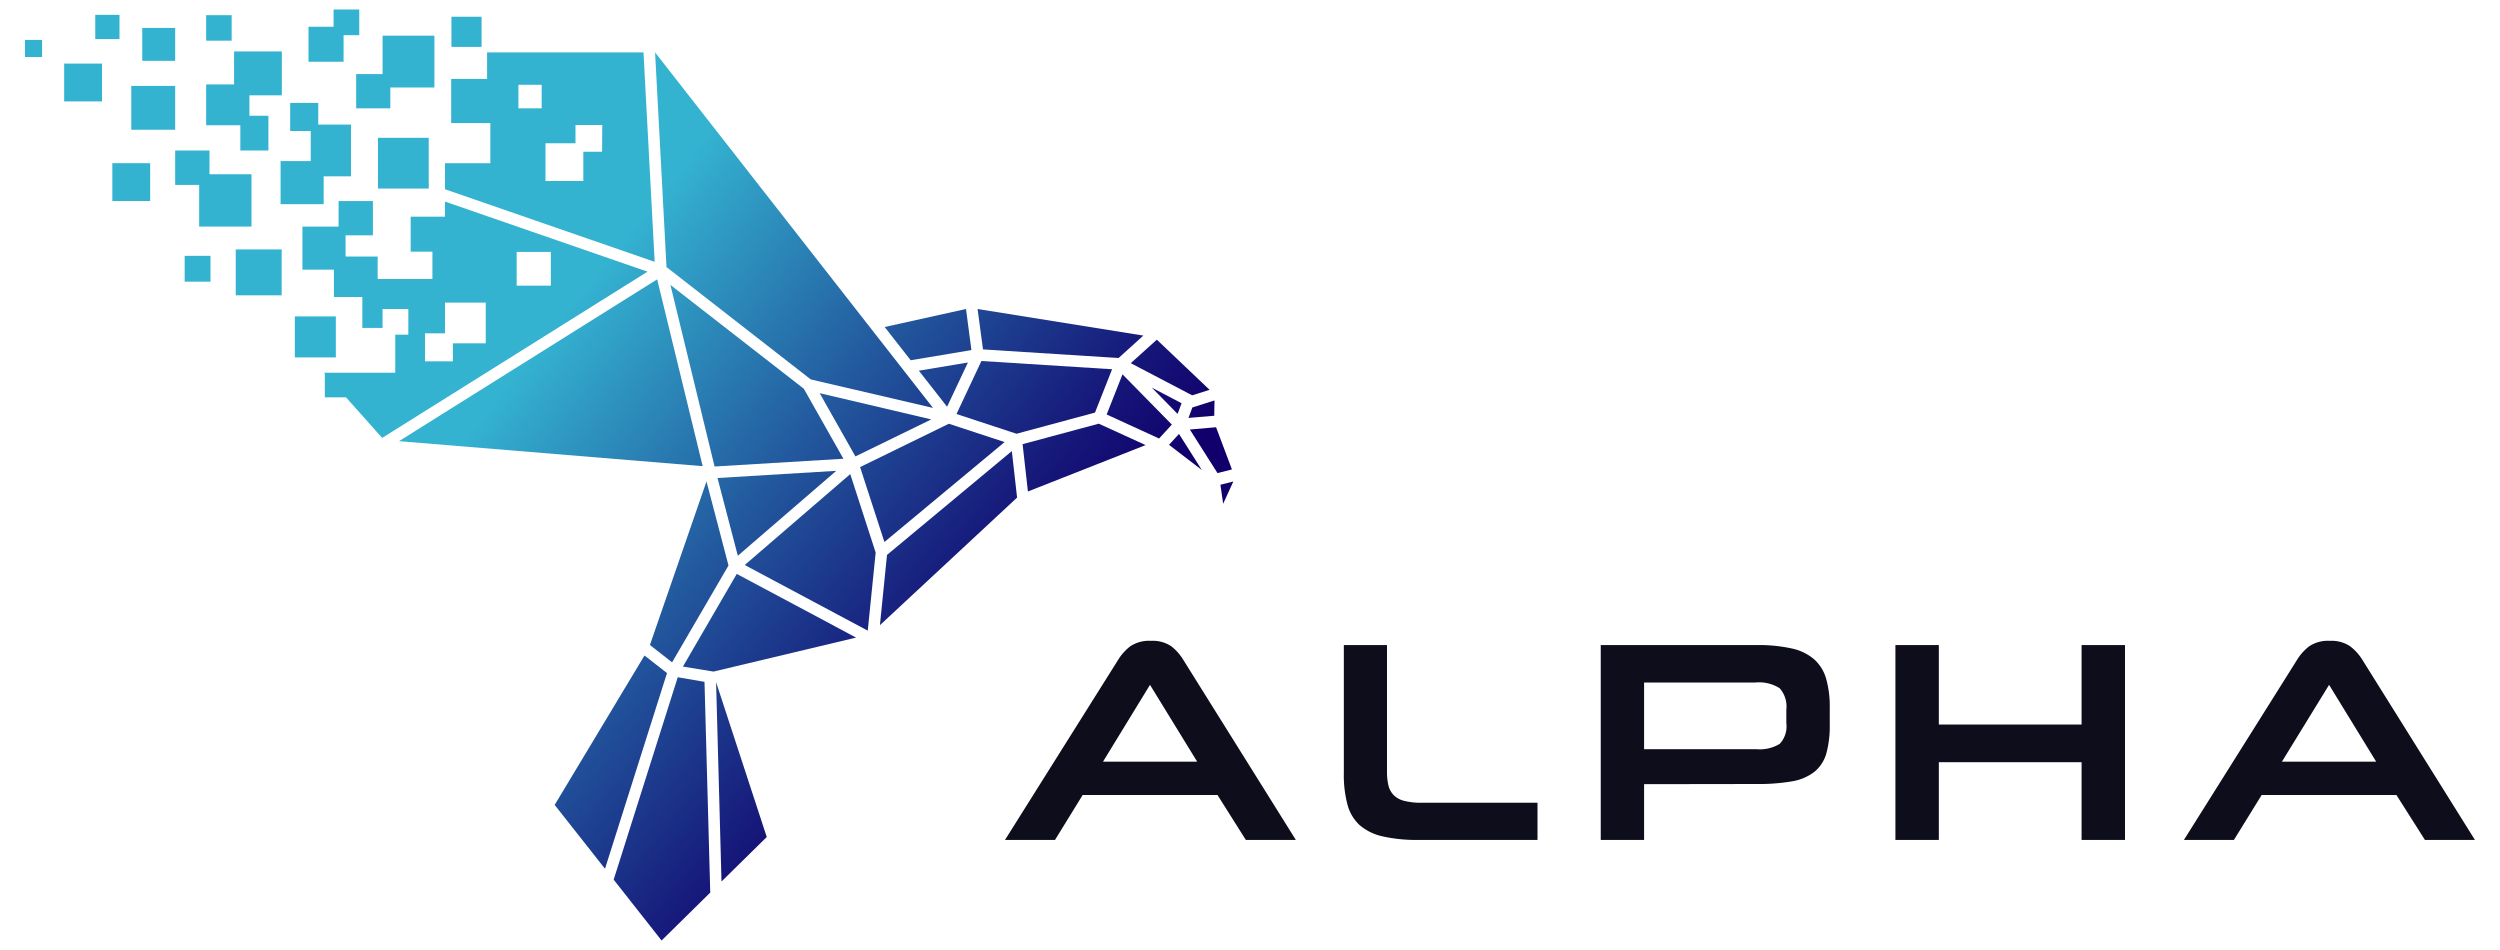 <svg id="Layer_1" data-name="Layer 1" xmlns="http://www.w3.org/2000/svg" xmlns:xlink="http://www.w3.org/1999/xlink" viewBox="0 0 300 114"><defs><linearGradient id="linear-gradient" x1="128.47" y1="71.11" x2="74.29" y2="27.9" gradientUnits="userSpaceOnUse"><stop offset="0" stop-color="#11006c"/><stop offset="0.17" stop-color="#16187a"/><stop offset="0.52" stop-color="#22579d"/><stop offset="0.99" stop-color="#34b3d1"/></linearGradient><linearGradient id="linear-gradient-2" x1="129.24" y1="70.13" x2="75.07" y2="26.93" xlink:href="#linear-gradient"/><linearGradient id="linear-gradient-3" x1="138.53" y1="58.49" x2="84.35" y2="15.29" xlink:href="#linear-gradient"/><linearGradient id="linear-gradient-4" x1="137.39" y1="59.92" x2="83.21" y2="16.72" xlink:href="#linear-gradient"/><linearGradient id="linear-gradient-5" x1="135.36" y1="62.47" x2="81.18" y2="19.27" xlink:href="#linear-gradient"/><linearGradient id="linear-gradient-6" x1="123.59" y1="77.22" x2="69.41" y2="34.02" xlink:href="#linear-gradient"/><linearGradient id="linear-gradient-7" x1="134.67" y1="63.33" x2="80.49" y2="20.13" xlink:href="#linear-gradient"/><linearGradient id="linear-gradient-8" x1="145.3" y1="50" x2="91.14" y2="6.81" xlink:href="#linear-gradient"/><linearGradient id="linear-gradient-9" x1="145.99" y1="49.14" x2="91.81" y2="5.93" xlink:href="#linear-gradient"/><linearGradient id="linear-gradient-10" x1="111.88" y1="91.91" x2="57.7" y2="48.7" xlink:href="#linear-gradient"/><linearGradient id="linear-gradient-11" x1="144.32" y1="51.23" x2="90.14" y2="8.03" xlink:href="#linear-gradient"/><linearGradient id="linear-gradient-12" x1="119.88" y1="81.88" x2="65.7" y2="38.68" xlink:href="#linear-gradient"/><linearGradient id="linear-gradient-13" x1="142.75" y1="53.2" x2="88.57" y2="9.99" xlink:href="#linear-gradient"/><linearGradient id="linear-gradient-14" x1="142.11" y1="54" x2="87.94" y2="10.79" xlink:href="#linear-gradient"/><linearGradient id="linear-gradient-15" x1="142.25" y1="53.82" x2="88.08" y2="10.62" xlink:href="#linear-gradient"/><linearGradient id="linear-gradient-16" x1="120" y1="81.73" x2="65.82" y2="38.52" xlink:href="#linear-gradient"/><linearGradient id="linear-gradient-17" x1="125.84" y1="74.41" x2="71.65" y2="31.2" xlink:href="#linear-gradient"/><linearGradient id="linear-gradient-18" x1="141.67" y1="54.55" x2="87.5" y2="11.35" xlink:href="#linear-gradient"/><linearGradient id="linear-gradient-19" x1="143.62" y1="52.11" x2="89.44" y2="8.91" xlink:href="#linear-gradient"/><linearGradient id="linear-gradient-20" x1="136.49" y1="61.04" x2="82.32" y2="17.84" xlink:href="#linear-gradient"/><linearGradient id="linear-gradient-21" x1="116.75" y1="85.8" x2="62.58" y2="42.59" xlink:href="#linear-gradient"/><linearGradient id="linear-gradient-22" x1="110.94" y1="93.08" x2="56.77" y2="49.88" xlink:href="#linear-gradient"/><linearGradient id="linear-gradient-23" x1="97.76" y1="109.61" x2="43.59" y2="66.41" xlink:href="#linear-gradient"/><linearGradient id="linear-gradient-24" x1="100.99" y1="105.57" x2="46.81" y2="62.36" xlink:href="#linear-gradient"/><linearGradient id="linear-gradient-25" x1="97.6" y1="109.81" x2="43.43" y2="66.61" xlink:href="#linear-gradient"/><linearGradient id="linear-gradient-26" x1="131.51" y1="67.29" x2="77.33" y2="24.09" xlink:href="#linear-gradient"/><linearGradient id="linear-gradient-27" x1="118.3" y1="83.84" x2="64.12" y2="40.64" xlink:href="#linear-gradient"/><linearGradient id="linear-gradient-28" x1="109.32" y1="95.1" x2="55.15" y2="51.9" xlink:href="#linear-gradient"/><linearGradient id="linear-gradient-29" x1="108.66" y1="95.95" x2="54.48" y2="52.74" xlink:href="#linear-gradient"/><linearGradient id="linear-gradient-30" x1="108.19" y1="96.54" x2="54.01" y2="53.33" xlink:href="#linear-gradient"/><linearGradient id="linear-gradient-31" x1="112.23" y1="91.45" x2="58.06" y2="48.25" xlink:href="#linear-gradient"/><linearGradient id="linear-gradient-32" x1="116.63" y1="85.96" x2="62.45" y2="42.75" xlink:href="#linear-gradient"/><linearGradient id="linear-gradient-33" x1="111.9" y1="91.84" x2="57.73" y2="48.64" xlink:href="#linear-gradient"/><linearGradient id="linear-gradient-34" x1="127.42" y1="72.42" x2="73.24" y2="29.22" xlink:href="#linear-gradient"/><linearGradient id="linear-gradient-35" x1="126.68" y1="73.34" x2="72.5" y2="30.14" xlink:href="#linear-gradient"/><linearGradient id="linear-gradient-36" x1="111.97" y1="91.78" x2="57.8" y2="48.58" xlink:href="#linear-gradient"/><linearGradient id="linear-gradient-37" x1="122.45" y1="78.64" x2="68.28" y2="35.44" xlink:href="#linear-gradient"/><linearGradient id="linear-gradient-38" x1="121.77" y1="79.51" x2="67.59" y2="36.3" xlink:href="#linear-gradient"/><linearGradient id="linear-gradient-39" x1="118.01" y1="84.25" x2="63.83" y2="41.04" xlink:href="#linear-gradient"/><linearGradient id="linear-gradient-40" x1="119.41" y1="82.48" x2="65.23" y2="39.27" xlink:href="#linear-gradient"/><linearGradient id="linear-gradient-41" x1="114.03" y1="89.21" x2="59.85" y2="46.01" xlink:href="#linear-gradient"/><linearGradient id="linear-gradient-42" x1="106.7" y1="98.44" x2="52.51" y2="55.22" xlink:href="#linear-gradient"/><linearGradient id="linear-gradient-43" x1="116.3" y1="86.36" x2="62.13" y2="43.16" xlink:href="#linear-gradient"/><linearGradient id="linear-gradient-44" x1="133.08" y1="65.31" x2="78.91" y2="22.11" xlink:href="#linear-gradient"/></defs><path d="M146.1,95.4H129.92l-3.32,5.39h-6l13.57-21.6a6,6,0,0,1,1.47-1.64,4.08,4.08,0,0,1,2.47-.65,4,4,0,0,1,2.44.65A6,6,0,0,1,142,79.19l13.5,21.6h-6Zm-13.74-4h11.3L138,82.18Z" style="fill:#0d0d1b"/><path d="M170.17,100.79a18.28,18.28,0,0,1-4.28-.43A6.3,6.3,0,0,1,163.14,99a5.14,5.14,0,0,1-1.45-2.47,13.91,13.91,0,0,1-.43-3.75V77.41h5.18V92.56a7.07,7.07,0,0,0,.18,1.73,2.52,2.52,0,0,0,.67,1.17,2.73,2.73,0,0,0,1.29.66,8.19,8.19,0,0,0,2,.21H184.5v4.46Z" style="fill:#0d0d1b"/><path d="M197.29,94.1v6.69h-5.2V77.41H210.8a18.26,18.26,0,0,1,4.18.4,6.08,6.08,0,0,1,2.71,1.3,4.9,4.9,0,0,1,1.45,2.35,12.18,12.18,0,0,1,.43,3.49v2a12.49,12.49,0,0,1-.41,3.47,4.44,4.44,0,0,1-1.42,2.19,6,6,0,0,1-2.69,1.15,23.67,23.67,0,0,1-4.25.32Zm17.07-8.94a3.29,3.29,0,0,0-.8-2.57,4.58,4.58,0,0,0-2.9-.69H197.29v8h13.44a4.61,4.61,0,0,0,2.84-.64,3.06,3.06,0,0,0,.79-2.48Z" style="fill:#0d0d1b"/><path d="M249.79,100.79V91.46H232.66v9.33h-5.21V77.41h5.21v9.53h17.13V77.41H255v23.38Z" style="fill:#0d0d1b"/><path d="M287.57,95.4H271.4l-3.33,5.39h-6l13.57-21.6a6,6,0,0,1,1.47-1.64,4.06,4.06,0,0,1,2.47-.65,4,4,0,0,1,2.43.65,6,6,0,0,1,1.48,1.64l13.5,21.6h-6Zm-13.74-4h11.31l-5.65-9.22Z" style="fill:#0d0d1b"/><polygon points="120.55 53.05 113.86 50.85 103.21 56.05 106.13 65.04 120.55 53.05" style="fill:url(#linear-gradient)"/><polygon points="111.75 50.33 98.36 47.18 102.65 54.77 111.75 50.33" style="fill:url(#linear-gradient-2)"/><polygon points="131.4 49.51 133.45 44.31 117.77 43.32 114.78 49.68 121.98 52.05 131.4 49.51" style="fill:url(#linear-gradient-3)"/><polygon points="116.57 42.01 115.92 37.08 106.16 39.24 109.28 43.23 116.57 42.01" style="fill:url(#linear-gradient-4)"/><polygon points="110.26 44.48 113.65 48.81 116.15 43.5 110.26 44.48" style="fill:url(#linear-gradient-5)"/><polygon points="96.46 46.65 80.45 34.19 85.75 55.98 101.21 55.05 96.46 46.65" style="fill:url(#linear-gradient-6)"/><polygon points="97.29 45.53 111.96 48.95 78.61 6.29 79.98 32.05 97.29 45.53" style="fill:url(#linear-gradient-7)"/><polygon points="142.62 50.15 145.71 49.89 145.74 48.05 143.08 48.9 142.62 50.15" style="fill:url(#linear-gradient-8)"/><polygon points="143.06 47.44 145.15 46.78 138.82 40.76 135.69 43.58 143.06 47.44" style="fill:url(#linear-gradient-9)"/><polygon points="77.99 77.4 80.65 79.48 87.42 67.86 84.78 57.77 77.99 77.4" style="fill:url(#linear-gradient-10)"/><polygon points="141.79 48.39 138.21 46.51 141.31 49.67 141.79 48.39" style="fill:url(#linear-gradient-11)"/><polygon points="100.35 56.5 86.1 57.36 88.54 66.69 100.35 56.5" style="fill:url(#linear-gradient-12)"/><polygon points="134.23 42.96 137.2 40.27 117.31 37.08 117.96 41.93 134.23 42.96" style="fill:url(#linear-gradient-13)"/><polygon points="134.7 44.92 132.8 49.74 139.09 52.62 140.62 50.95 134.7 44.92" style="fill:url(#linear-gradient-14)"/><polygon points="140.28 53.38 144.22 56.4 141.48 52.07 140.28 53.38" style="fill:url(#linear-gradient-15)"/><polygon points="89.37 67.8 104.13 75.68 105.08 66.31 102.03 56.89 89.37 67.8" style="fill:url(#linear-gradient-16)"/><polygon points="106.44 66.59 105.59 75.02 122.05 59.71 121.42 54.13 106.44 66.59" style="fill:url(#linear-gradient-17)"/><polygon points="146.45 58.17 146.78 60.45 148 57.78 146.45 58.17" style="fill:url(#linear-gradient-18)"/><polygon points="145.93 51.27 142.78 51.54 146.1 56.77 147.83 56.33 145.93 51.27" style="fill:url(#linear-gradient-19)"/><polygon points="122.71 53.3 123.35 58.98 137.47 53.41 131.85 50.84 122.71 53.3" style="fill:url(#linear-gradient-20)"/><polygon points="78.86 33.52 47.88 52.94 84.32 55.94 78.86 33.52" style="fill:url(#linear-gradient-21)"/><polygon points="81.95 79.99 85.62 80.59 102.73 76.51 88.41 68.87 81.95 79.99" style="fill:url(#linear-gradient-22)"/><polygon points="77.34 78.66 66.56 96.59 72.6 104.25 80.04 80.77 77.34 78.66" style="fill:url(#linear-gradient-23)"/><polygon points="86.58 105.78 92.01 100.44 85.93 81.86 86.58 105.78" style="fill:url(#linear-gradient-24)"/><polygon points="81.33 81.27 73.64 105.56 79.39 112.86 85.23 107.11 84.54 81.82 81.33 81.27" style="fill:url(#linear-gradient-25)"/><path d="M77.22,6.29H58.45V9.47H54.14v5.3h4.7v4.81H53.4v3.13l25.16,8.71ZM65,13H62.21V10.18H65Zm7.25,5.21H70v3.51H65.46V17.19h3.6V15h3.21Z" style="fill:url(#linear-gradient-26)"/><polygon points="37.29 19.33 33.67 19.33 33.67 24.5 38.84 24.5 38.84 21.16 42.12 21.16 42.12 14.95 38.19 14.95 38.19 12.35 34.82 12.35 34.82 15.72 37.29 15.72 37.29 19.33" style="fill:url(#linear-gradient-27)"/><rect x="28.29" y="29.93" width="5.51" height="5.51" style="fill:url(#linear-gradient-28)"/><rect x="13.48" y="19.58" width="4.54" height="4.54" style="fill:url(#linear-gradient-29)"/><rect x="35.38" y="37.97" width="4.92" height="4.92" style="fill:url(#linear-gradient-30)"/><rect x="7.7" y="7.63" width="4.54" height="4.54" style="fill:url(#linear-gradient-31)"/><rect x="11.43" y="1.78" width="2.91" height="2.91" style="fill:url(#linear-gradient-32)"/><rect x="3" y="4.79" width="2.05" height="2.05" style="fill:url(#linear-gradient-33)"/><polygon points="42.74 8.89 42.74 13 46.84 13 46.84 10.5 52.13 10.5 52.13 4.28 45.91 4.28 45.91 8.89 42.74 8.89" style="fill:url(#linear-gradient-34)"/><polygon points="41.23 4.22 43.11 4.22 43.11 1.14 40.03 1.14 40.03 3.21 37.02 3.21 37.02 7.41 41.23 7.41 41.23 4.22" style="fill:url(#linear-gradient-35)"/><polygon points="23.9 27.19 30.18 27.19 30.18 20.91 25.14 20.91 25.14 18.06 21.02 18.06 21.02 22.19 23.9 22.19 23.9 27.19" style="fill:url(#linear-gradient-36)"/><rect x="45.36" y="16.54" width="6.09" height="6.09" style="fill:url(#linear-gradient-37)"/><rect x="24.74" y="1.82" width="3.06" height="3.06" style="fill:url(#linear-gradient-38)"/><rect x="17.07" y="3.35" width="3.95" height="3.95" style="fill:url(#linear-gradient-39)"/><polygon points="28.84 18.06 32.21 18.06 32.21 13.89 29.93 13.89 29.93 11.44 33.82 11.44 33.82 6.17 28.09 6.17 28.09 10.13 24.74 10.13 24.74 15.03 28.84 15.03 28.84 18.06" style="fill:url(#linear-gradient-40)"/><rect x="15.75" y="10.31" width="5.27" height="5.26" style="fill:url(#linear-gradient-41)"/><rect x="22.16" y="30.7" width="3.1" height="3.1" style="fill:url(#linear-gradient-42)"/><path d="M77.7,32.6,53.4,24.19V26H49.28v4.2h2.61v3.28H45.32v-2.7H41.47V28.24h3.28V24.13H40.63v3.06H36.29v5.17h3.78v3.28h3.41v3.71h2.43V37.08H49v3.08H47.43v4.57H38.88l.1.11v2.84h2.54l4.34,4.87ZM62,30.23H66.1v4.05H62ZM51,40H53.4V36.31h4.89V41.2H54.35v2.16H51Z" style="fill:url(#linear-gradient-43)"/><rect x="54.17" y="2.01" width="3.62" height="3.62" style="fill:url(#linear-gradient-44)"/></svg>